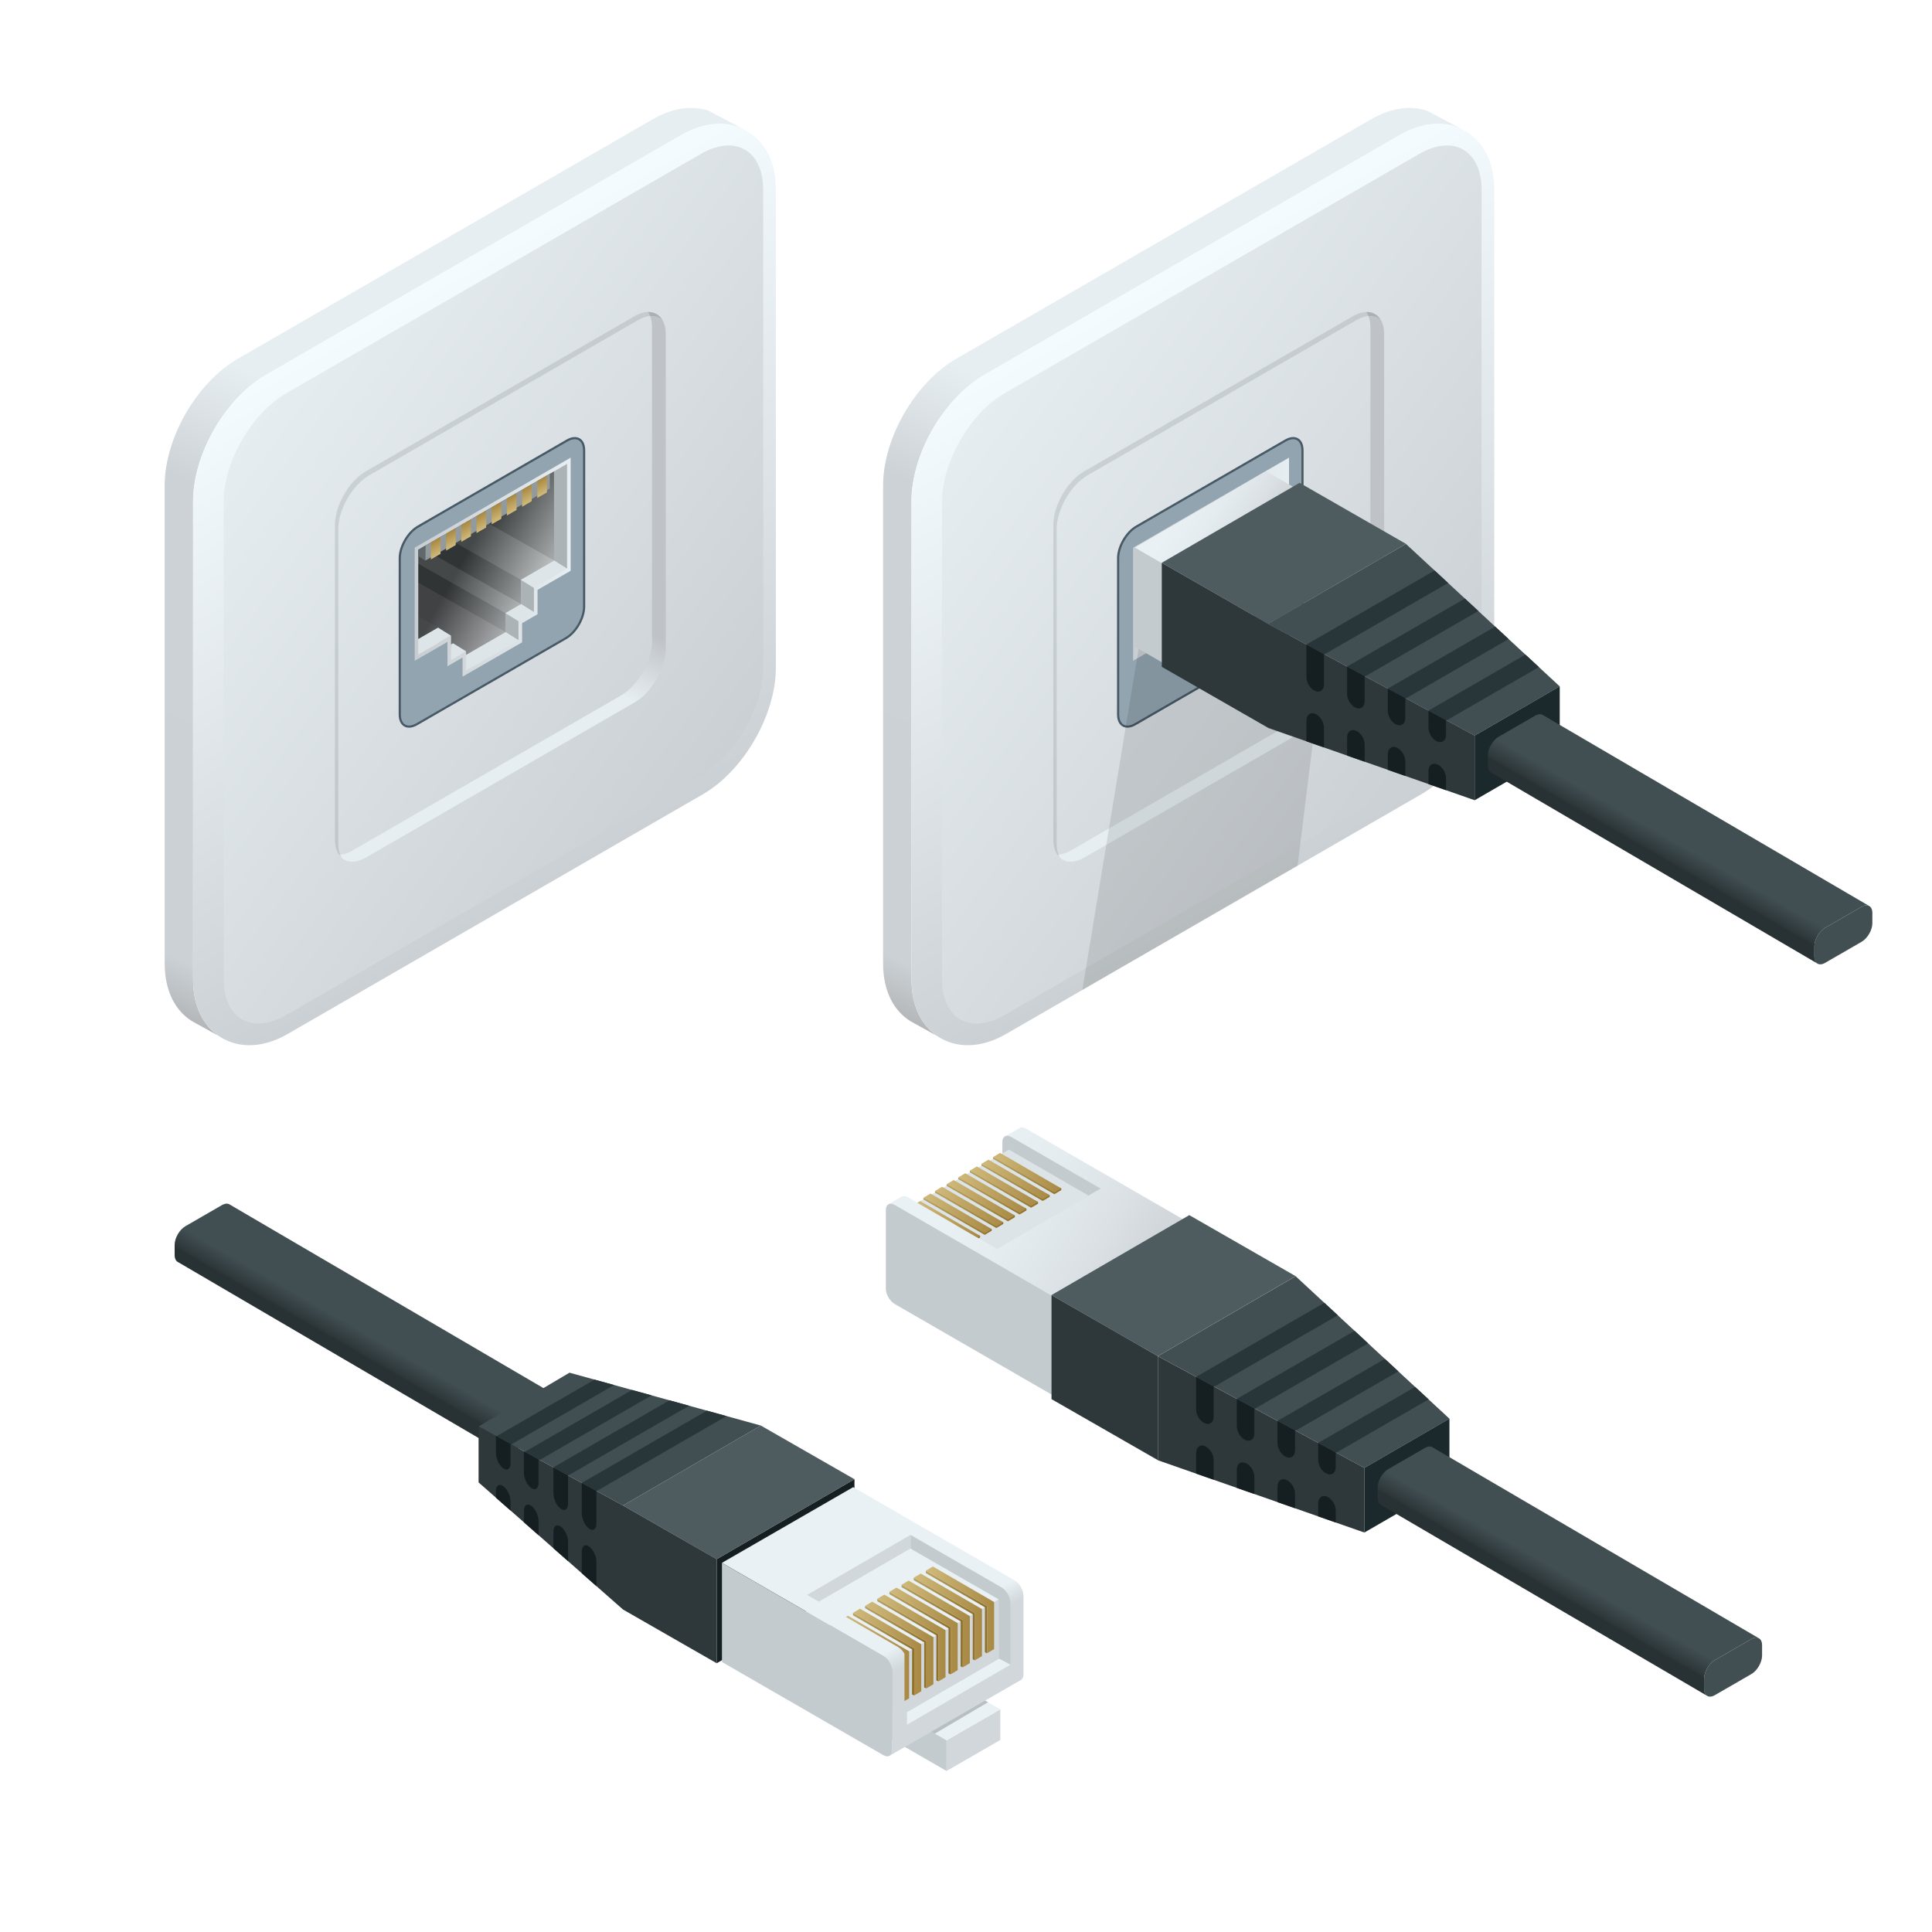<?xml version="1.0" encoding="UTF-8"?>
<svg xmlns="http://www.w3.org/2000/svg" xmlns:xlink="http://www.w3.org/1999/xlink" viewBox="0 0 800 800">
  <defs>
    <style>
      .uuid-4bc36d31-4ff6-4887-b505-60954c4f0d17 {
        fill: #7a8185;
      }

      .uuid-4bc36d31-4ff6-4887-b505-60954c4f0d17, .uuid-1eaab7c0-b6b6-4728-8ef4-69cfd0d3eeed, .uuid-208c6eb3-258e-40c0-a01b-dbdbd3309807, .uuid-390fb1fe-7f1e-441c-9203-5076ce8e79a8, .uuid-b058ca2a-e179-4285-916e-a1cb7f6407e3, .uuid-e4045943-eb5f-402f-b374-7629422783ab, .uuid-9314a006-c47c-4c16-a62b-cc1b6f44e5c1, .uuid-46a2f9d7-70db-49cd-9b92-08d1a7e849b3, .uuid-73489819-004c-4e78-ba44-47ea709f297b, .uuid-66cb50e3-1d07-4dd2-a46e-f944bac7009d, .uuid-56d5ede1-a546-4a59-a135-e5fee6a6f486, .uuid-9f06d16b-a552-43a8-a568-a33e8951c8ec, .uuid-d2b086f0-a2d1-42cc-b7c3-186da7823f59, .uuid-76dd0ae7-4bc5-40d9-bdab-79830fd3d96d, .uuid-7cc3d3a3-deb3-495f-b354-e856d0df2d9b, .uuid-77330f30-fee6-424b-a55b-40fd893759d7, .uuid-80f5e31e-83d0-48f5-ac5d-55942f399ac6, .uuid-fbeaff74-e335-4528-b6c1-650590735618, .uuid-9d3f8526-2167-4571-87c4-fee8dd32f527, .uuid-bd4b14de-fcdf-4d81-b6f7-8dbb131f7c36, .uuid-7288af26-b7af-478f-bef0-478d92b6bfa7, .uuid-25cb099b-31ec-40ac-a493-ad9e54857ce5, .uuid-85b8a7ca-1bb1-4eb2-beea-fc33f554a3b8, .uuid-7785a1e5-05d9-4647-a48c-073a863cde13, .uuid-610cf404-b27c-40a9-97b7-de9d231f4f62, .uuid-553c7ce5-0c9a-4e60-b683-aaee9a1ea616, .uuid-9d834691-a59c-4d33-8a20-9c7fbcf44563, .uuid-8ae5a017-f962-4682-8034-1c11a19434d4, .uuid-0540288f-db13-4a54-8a70-7ad0c8b49bee, .uuid-eb8ad021-f7c1-4173-9e2b-66e61f888b54, .uuid-062d3d37-0ac0-4e36-9c3b-2c90542a636f, .uuid-45de452b-f3b1-4cc9-863a-9bb32e233622, .uuid-cd4bc043-52c1-4070-8cf4-a862cd30215a, .uuid-33303d5a-763c-4e63-a967-882578bb5718, .uuid-f92d8494-a4d8-4c74-aefe-e87d8c645f50, .uuid-20a6de10-1d31-4287-9c8b-56c6cf5f0d19, .uuid-75a24ab8-77f1-4612-b6f6-3a6e05959f1c, .uuid-919ed391-fd8a-40e4-b5db-6e2ffe5a288e, .uuid-433bca7f-cdc2-4cb0-9e3d-c12a21919af8, .uuid-adf470e1-aef2-442f-85e3-90dbeae95bf7, .uuid-68b69395-842b-4413-aa99-5f28734262de, .uuid-56d3087c-a246-4bf9-a781-3a96501ed995, .uuid-4179e9c2-feb7-4905-8672-1f8e88f6361e, .uuid-e7949d92-4bc8-4c04-b753-26d563dbc409, .uuid-51d515ad-bdb3-4ff6-b9b6-b71ff051088e, .uuid-744bd2d2-b05d-4bb5-ab77-de07dc27b9ba, .uuid-65f2e209-f42a-4ac2-80e3-78b222b3c754, .uuid-1f982428-2b0a-4a96-bcad-3a499347f5a0, .uuid-6c9b0427-be19-4387-a36d-8932bbd0067d, .uuid-f978fbed-ecc4-4c92-a905-9cd98c47cbfc, .uuid-2ad915aa-7374-48ea-8ebe-ff52c5c54e0c, .uuid-86d00f49-c553-425c-be19-a5b15f9e1236, .uuid-3a968380-38ef-4f18-a514-9827e35e3e52, .uuid-020e7592-a280-4671-b0c5-d3fa4d211fb2, .uuid-0f6e21ec-18e6-4fc8-9e58-5b87e025c8a6, .uuid-2f79e5bb-e19e-406b-8443-c0266a68ec55, .uuid-b26a5bf7-3938-4a9f-b0dd-9f4d376cddad, .uuid-8b2feabd-11fc-4a36-ac97-f4758798e683, .uuid-b8da094d-6251-4949-a3a6-b3dd1af83dd2, .uuid-3e865add-5015-4fe1-afbe-01bc7b589942, .uuid-bb9a54b4-ae46-4f57-87e0-ac3a517d643e, .uuid-0d6a671c-a5f7-4bd5-80f8-4f9d78f57bc2, .uuid-757d9ae3-0906-4e19-865c-c6afb13262a2, .uuid-3fb1f620-1749-4957-a175-229cb294b76f, .uuid-2d9d9ef4-036c-4542-bd91-e4b18a90aa5b, .uuid-af332749-1de9-46ca-a696-78320f455241, .uuid-a3c6dd4f-3bbc-4f74-a638-9bfa2687c0ea, .uuid-34bd3f69-e42a-44e4-abe1-3f7d2ed74204, .uuid-c985e963-0f0b-48cc-817b-15559b8d39f9, .uuid-583d35f4-80c7-49ef-b138-2eed0a1e1ea3, .uuid-615d023f-dd88-48dd-94a3-9efa6b0eb044, .uuid-377e0a3a-ff2f-4c08-9c09-68f6b1ba75d5, .uuid-5e7094fa-c766-46ea-ad51-a9bc178a7a8c, .uuid-da15983d-38c7-4606-9a0b-e4667e159022, .uuid-2851f62b-db0f-4a6d-9def-7b3a9cc1ad6b, .uuid-2447b966-0449-4441-8273-b32a3d11821b, .uuid-86336819-43c1-4d51-8f43-172454af169f {
        stroke-width: 0px;
      }

      .uuid-1eaab7c0-b6b6-4728-8ef4-69cfd0d3eeed {
        fill: url(#uuid-4df17a4e-4355-4a35-bad8-d596cc3654cd);
      }

      .uuid-208c6eb3-258e-40c0-a01b-dbdbd3309807 {
        fill: url(#uuid-0da9f0fb-737d-4faa-88ec-3f7376492fff);
      }

      .uuid-390fb1fe-7f1e-441c-9203-5076ce8e79a8 {
        fill: url(#uuid-6d822ce7-6057-402d-ae5c-68d0112d4c7c);
      }

      .uuid-b058ca2a-e179-4285-916e-a1cb7f6407e3 {
        fill: url(#uuid-df83c955-f326-4287-86bd-16a03973cb4f);
      }

      .uuid-e4045943-eb5f-402f-b374-7629422783ab {
        fill: url(#uuid-aeb8803c-0f51-4133-abcd-6976d2432f65);
      }

      .uuid-9314a006-c47c-4c16-a62b-cc1b6f44e5c1 {
        fill: url(#uuid-7151665f-5bcb-4eee-92d5-a67c9f0b2de0);
      }

      .uuid-46a2f9d7-70db-49cd-9b92-08d1a7e849b3 {
        fill: url(#uuid-3c2eb5aa-c82a-4b38-896a-ee08b1ba274a);
      }

      .uuid-73489819-004c-4e78-ba44-47ea709f297b {
        fill: #acb3b7;
      }

      .uuid-66cb50e3-1d07-4dd2-a46e-f944bac7009d {
        fill: #b7bfc3;
      }

      .uuid-91c77f4c-1084-4504-8cd1-7f7a078df461 {
        isolation: isolate;
      }

      .uuid-56d5ede1-a546-4a59-a135-e5fee6a6f486 {
        fill: url(#uuid-0636f67f-4abf-47dd-97e4-fc930df5c9d6);
      }

      .uuid-9f06d16b-a552-43a8-a568-a33e8951c8ec {
        fill: url(#uuid-37a416f5-6fe0-4046-bba6-e591ce1c7b36);
      }

      .uuid-d2b086f0-a2d1-42cc-b7c3-186da7823f59 {
        fill: url(#uuid-bcae134e-353d-4166-9df5-e97f29f7522e);
      }

      .uuid-76dd0ae7-4bc5-40d9-bdab-79830fd3d96d {
        fill: url(#uuid-0a6c92b6-2580-49df-8064-044d3f62adae);
      }

      .uuid-7cc3d3a3-deb3-495f-b354-e856d0df2d9b {
        fill: url(#uuid-b11ac61e-d27f-4825-a7bb-813d5adc18f1);
      }

      .uuid-77330f30-fee6-424b-a55b-40fd893759d7 {
        fill: #dce4e8;
      }

      .uuid-80f5e31e-83d0-48f5-ac5d-55942f399ac6 {
        fill: url(#uuid-7df44370-0bc9-495b-8469-8f9a95bab416);
      }

      .uuid-fbeaff74-e335-4528-b6c1-650590735618 {
        fill: url(#uuid-f12e62bf-6f0d-48d2-8e32-d9e86f4b36b3);
      }

      .uuid-9d3f8526-2167-4571-87c4-fee8dd32f527 {
        fill: url(#uuid-6b6b87c0-7e1d-4c78-8349-81399e637258);
      }

      .uuid-bd4b14de-fcdf-4d81-b6f7-8dbb131f7c36 {
        fill: url(#uuid-5b1a80cd-e369-415e-8806-6462bc9ee5e2);
        opacity: .6;
      }

      .uuid-bd4b14de-fcdf-4d81-b6f7-8dbb131f7c36, .uuid-3fb1f620-1749-4957-a175-229cb294b76f {
        mix-blend-mode: multiply;
      }

      .uuid-7288af26-b7af-478f-bef0-478d92b6bfa7 {
        fill: url(#uuid-38555af6-5fee-4c5d-b31d-a0e62413fe46);
      }

      .uuid-25cb099b-31ec-40ac-a493-ad9e54857ce5 {
        fill: url(#uuid-da254c03-0c34-4b7d-98e2-20cbf1d3c985);
      }

      .uuid-85b8a7ca-1bb1-4eb2-beea-fc33f554a3b8 {
        fill: url(#uuid-8a89481a-8b99-41c8-996f-2e4a7df4c2e5);
      }

      .uuid-7785a1e5-05d9-4647-a48c-073a863cde13 {
        fill: url(#uuid-ef2fb9e2-a6a5-4010-a37d-534052b167ee);
      }

      .uuid-610cf404-b27c-40a9-97b7-de9d231f4f62 {
        fill: url(#uuid-26a3fd52-90f5-4229-8339-f53a75b6a4ab);
      }

      .uuid-553c7ce5-0c9a-4e60-b683-aaee9a1ea616 {
        fill: url(#uuid-6cc9da58-ace3-4af4-ac4c-b4e36b7406ba);
      }

      .uuid-9d834691-a59c-4d33-8a20-9c7fbcf44563 {
        fill: #151f22;
      }

      .uuid-8ae5a017-f962-4682-8034-1c11a19434d4 {
        fill: url(#uuid-4005f821-9b9d-43e1-8ed6-c3316ec755b0);
      }

      .uuid-0540288f-db13-4a54-8a70-7ad0c8b49bee {
        fill: url(#uuid-66daece3-b4e0-4e8e-a649-d59f0f56cafd);
      }

      .uuid-eb8ad021-f7c1-4173-9e2b-66e61f888b54 {
        fill: #e9f1f5;
      }

      .uuid-062d3d37-0ac0-4e36-9c3b-2c90542a636f {
        fill: #fff;
      }

      .uuid-45de452b-f3b1-4cc9-863a-9bb32e233622 {
        fill: url(#uuid-95fe9dd0-803b-4e29-b773-b053c5fe3ee7);
      }

      .uuid-cd4bc043-52c1-4070-8cf4-a862cd30215a {
        fill: url(#uuid-b9783ff6-cc42-4aaf-9607-409823a27010);
      }

      .uuid-33303d5a-763c-4e63-a967-882578bb5718 {
        fill: url(#uuid-73997ec8-fd7d-4b73-8d5b-44b4098cc0eb);
      }

      .uuid-f92d8494-a4d8-4c74-aefe-e87d8c645f50 {
        fill: url(#uuid-11701e3a-e3c6-465d-a9f4-8a7771872c32);
      }

      .uuid-20a6de10-1d31-4287-9c8b-56c6cf5f0d19 {
        fill: #939a9e;
      }

      .uuid-75a24ab8-77f1-4612-b6f6-3a6e05959f1c {
        fill: url(#uuid-7664daaf-047f-4480-9288-fab9cfc0f090);
      }

      .uuid-919ed391-fd8a-40e4-b5db-6e2ffe5a288e {
        fill: url(#uuid-0fcedb3b-9f27-450e-8d8e-e4fdfc051896);
      }

      .uuid-433bca7f-cdc2-4cb0-9e3d-c12a21919af8 {
        fill: #92a4af;
      }

      .uuid-adf470e1-aef2-442f-85e3-90dbeae95bf7 {
        fill: url(#uuid-a5d0cb35-20fe-4214-9929-0ff2a5e91c6a);
      }

      .uuid-68b69395-842b-4413-aa99-5f28734262de {
        fill: url(#uuid-d889d116-3a7d-4812-bedc-5744837b5d08);
      }

      .uuid-56d3087c-a246-4bf9-a781-3a96501ed995 {
        fill: url(#uuid-f72e3da2-180f-47fd-b690-967ac0746e02);
      }

      .uuid-4179e9c2-feb7-4905-8672-1f8e88f6361e {
        fill: url(#uuid-4abbd25d-5352-4ff7-9f2c-e9dd57dc0745);
      }

      .uuid-e7949d92-4bc8-4c04-b753-26d563dbc409 {
        fill: url(#uuid-dc074789-dc3c-4afc-a444-4e87be8d4ad8);
      }

      .uuid-51d515ad-bdb3-4ff6-b9b6-b71ff051088e {
        fill: #9fa6aa;
      }

      .uuid-744bd2d2-b05d-4bb5-ab77-de07dc27b9ba {
        fill: url(#uuid-df179a79-ead5-4b47-b60a-4f37faff7c7e);
      }

      .uuid-65f2e209-f42a-4ac2-80e3-78b222b3c754 {
        fill: url(#uuid-cecab28b-6b48-4a49-9ca4-9eac5fa50208);
      }

      .uuid-1f982428-2b0a-4a96-bcad-3a499347f5a0 {
        fill: url(#uuid-c3ac9e11-7aa0-46a6-abe8-4a3e5de9961e);
      }

      .uuid-6c9b0427-be19-4387-a36d-8932bbd0067d {
        fill: #61686c;
      }

      .uuid-f978fbed-ecc4-4c92-a905-9cd98c47cbfc {
        fill: url(#uuid-8ed0125f-5268-4e93-b662-f16a90c767e7);
      }

      .uuid-2ad915aa-7374-48ea-8ebe-ff52c5c54e0c {
        fill: #4e5b5f;
      }

      .uuid-86d00f49-c553-425c-be19-a5b15f9e1236 {
        fill: #475964;
      }

      .uuid-3a968380-38ef-4f18-a514-9827e35e3e52 {
        fill: #414e52;
      }

      .uuid-020e7592-a280-4671-b0c5-d3fa4d211fb2 {
        fill: url(#uuid-c47a5a0d-628f-4b18-a1e5-6122bebef23a);
      }

      .uuid-0f6e21ec-18e6-4fc8-9e58-5b87e025c8a6 {
        fill: url(#uuid-bd8bf384-9188-472d-9aa9-6bc7a8ed62cd);
      }

      .uuid-2f79e5bb-e19e-406b-8443-c0266a68ec55 {
        fill: url(#uuid-ccd537ed-b9d5-4ec5-be0d-b8e0a2c36262);
      }

      .uuid-b26a5bf7-3938-4a9f-b0dd-9f4d376cddad {
        fill: url(#uuid-f7951a47-5a4f-4ae1-9558-558fdd5433da);
      }

      .uuid-8b2feabd-11fc-4a36-ac97-f4758798e683 {
        fill: #dee5e9;
      }

      .uuid-b8da094d-6251-4949-a3a6-b3dd1af83dd2 {
        fill: url(#uuid-322e9d29-3d83-4fbb-ae84-fee1c8bd27d9);
      }

      .uuid-3e865add-5015-4fe1-afbe-01bc7b589942 {
        fill: url(#uuid-66472fdf-af80-4944-9bcb-68d9f23ad9fd);
      }

      .uuid-bb9a54b4-ae46-4f57-87e0-ac3a517d643e {
        fill: url(#uuid-647c0856-7c5a-4355-bb6e-938e3a35200d);
      }

      .uuid-0d6a671c-a5f7-4bd5-80f8-4f9d78f57bc2 {
        fill: #283539;
      }

      .uuid-757d9ae3-0906-4e19-865c-c6afb13262a2 {
        fill: #1b282c;
      }

      .uuid-3fb1f620-1749-4957-a175-229cb294b76f {
        opacity: .1;
      }

      .uuid-2d9d9ef4-036c-4542-bd91-e4b18a90aa5b {
        fill: url(#uuid-27b7c676-9d4a-4aa3-9214-eb15bf02006d);
      }

      .uuid-af332749-1de9-46ca-a696-78320f455241 {
        fill: url(#uuid-3c714e9e-c4b6-4c18-bb17-c11d382e1bbd);
      }

      .uuid-a3c6dd4f-3bbc-4f74-a638-9bfa2687c0ea {
        fill: #d1d7db;
      }

      .uuid-34bd3f69-e42a-44e4-abe1-3f7d2ed74204 {
        fill: url(#uuid-f63101e2-a873-4b05-b85b-9468eafa1c21);
      }

      .uuid-c985e963-0f0b-48cc-817b-15559b8d39f9 {
        fill: url(#uuid-b3aa1254-684f-4fa7-9d17-1df79f08b7af);
      }

      .uuid-583d35f4-80c7-49ef-b138-2eed0a1e1ea3 {
        fill: url(#uuid-77401a68-cd11-490b-9f93-7d3c382eb67c);
      }

      .uuid-615d023f-dd88-48dd-94a3-9efa6b0eb044 {
        fill: url(#uuid-444c4cb4-18cd-4479-8ee7-0be915ce0adc);
      }

      .uuid-377e0a3a-ff2f-4c08-9c09-68f6b1ba75d5 {
        fill: #c4cbcf;
      }

      .uuid-5e7094fa-c766-46ea-ad51-a9bc178a7a8c {
        fill: url(#uuid-e0225b1d-ddca-45af-9a79-b07134a22a54);
      }

      .uuid-da15983d-38c7-4606-9a0b-e4667e159022 {
        fill: url(#uuid-3e13df1f-2378-40bb-9128-e83523d0c2eb);
      }

      .uuid-2851f62b-db0f-4a6d-9def-7b3a9cc1ad6b {
        fill: url(#uuid-79a02d92-f273-46c5-8f7b-bfdc6975af4b);
      }

      .uuid-2447b966-0449-4441-8273-b32a3d11821b {
        fill: url(#uuid-7d306574-10c5-4bc4-a725-3f299221710c);
      }

      .uuid-86336819-43c1-4d51-8f43-172454af169f {
        fill: #2e383b;
      }
    </style>
    <linearGradient id="uuid-27b7c676-9d4a-4aa3-9214-eb15bf02006d" x1="-1719.74" y1="19.87" x2="-1538.72" y2="411.63" gradientTransform="translate(-1484.54) rotate(-180) scale(1 -1)" gradientUnits="userSpaceOnUse">
      <stop offset=".41" stop-color="#e7eef2"/>
      <stop offset=".53" stop-color="#cdd2d6"/>
      <stop offset=".95" stop-color="#ccd1d5"/>
      <stop offset="1" stop-color="#b3b7ba"/>
    </linearGradient>
    <linearGradient id="uuid-37a416f5-6fe0-4046-bba6-e591ce1c7b36" x1="-1627.43" y1="138.72" x2="-1744.35" y2="348.01" gradientTransform="translate(-1484.54) rotate(-180) scale(1 -1)" gradientUnits="userSpaceOnUse">
      <stop offset="0" stop-color="#f4fbff"/>
      <stop offset="1" stop-color="#cbd0d4"/>
    </linearGradient>
    <linearGradient id="uuid-11701e3a-e3c6-465d-a9f4-8a7771872c32" x1="-1584.64" y1="164.98" x2="-1803.8" y2="327.05" gradientTransform="translate(-1484.54) rotate(-180) scale(1 -1)" gradientUnits="userSpaceOnUse">
      <stop offset="0" stop-color="#e7eef2"/>
      <stop offset="1" stop-color="#c8cdd1"/>
    </linearGradient>
    <linearGradient id="uuid-df179a79-ead5-4b47-b60a-4f37faff7c7e" x1="-1710.78" y1="273.98" x2="-1722.74" y2="247.98" gradientTransform="translate(-1484.54) rotate(-180) scale(1 -1)" gradientUnits="userSpaceOnUse">
      <stop offset="0" stop-color="#e7eef2"/>
      <stop offset="1" stop-color="#bfc3c7"/>
    </linearGradient>
    <linearGradient id="uuid-95fe9dd0-803b-4e29-b773-b053c5fe3ee7" x1="-1720.84" y1="234.85" x2="-1656.26" y2="234.85" xlink:href="#uuid-11701e3a-e3c6-465d-a9f4-8a7771872c32"/>
    <linearGradient id="uuid-5b1a80cd-e369-415e-8806-6462bc9ee5e2" data-name="Íîâûé îáðàçåö ãðàäèåíòà 2" x1="-1716.86" y1="246.78" x2="-1679.22" y2="226.27" gradientTransform="translate(-1484.54) rotate(-180) scale(1 -1)" gradientUnits="userSpaceOnUse">
      <stop offset="0" stop-color="#fff"/>
      <stop offset="1" stop-color="#000"/>
    </linearGradient>
    <linearGradient id="uuid-8ed0125f-5268-4e93-b662-f16a90c767e7" x1="-1710.55" y1="204.18" x2="-1707.58" y2="199" gradientTransform="translate(-1484.54) rotate(-180) scale(1 -1)" gradientUnits="userSpaceOnUse">
      <stop offset="0" stop-color="#d0ba7b"/>
      <stop offset="1" stop-color="#a88944"/>
    </linearGradient>
    <linearGradient id="uuid-0a6c92b6-2580-49df-8064-044d3f62adae" x1="-1704.25" y1="207.81" x2="-1701.28" y2="202.64" xlink:href="#uuid-8ed0125f-5268-4e93-b662-f16a90c767e7"/>
    <linearGradient id="uuid-b9783ff6-cc42-4aaf-9607-409823a27010" x1="-1697.96" y1="211.45" x2="-1694.98" y2="206.27" xlink:href="#uuid-8ed0125f-5268-4e93-b662-f16a90c767e7"/>
    <linearGradient id="uuid-7d306574-10c5-4bc4-a725-3f299221710c" x1="-1691.66" y1="215.08" x2="-1688.69" y2="209.91" xlink:href="#uuid-8ed0125f-5268-4e93-b662-f16a90c767e7"/>
    <linearGradient id="uuid-26a3fd52-90f5-4229-8339-f53a75b6a4ab" x1="-1685.36" y1="218.72" x2="-1682.39" y2="213.54" xlink:href="#uuid-8ed0125f-5268-4e93-b662-f16a90c767e7"/>
    <linearGradient id="uuid-f72e3da2-180f-47fd-b690-967ac0746e02" x1="-1679.07" y1="222.35" x2="-1676.1" y2="217.18" xlink:href="#uuid-8ed0125f-5268-4e93-b662-f16a90c767e7"/>
    <linearGradient id="uuid-e0225b1d-ddca-45af-9a79-b07134a22a54" x1="-1672.77" y1="225.99" x2="-1669.8" y2="220.81" xlink:href="#uuid-8ed0125f-5268-4e93-b662-f16a90c767e7"/>
    <linearGradient id="uuid-38555af6-5fee-4c5d-b31d-a0e62413fe46" x1="-1666.48" y1="229.62" x2="-1663.51" y2="224.45" xlink:href="#uuid-8ed0125f-5268-4e93-b662-f16a90c767e7"/>
    <linearGradient id="uuid-d889d116-3a7d-4812-bedc-5744837b5d08" x1="-2017.21" y1="19.87" x2="-1836.19" y2="411.63" xlink:href="#uuid-27b7c676-9d4a-4aa3-9214-eb15bf02006d"/>
    <linearGradient id="uuid-66472fdf-af80-4944-9bcb-68d9f23ad9fd" x1="-1924.89" y1="138.72" x2="-2041.82" y2="348.01" xlink:href="#uuid-37a416f5-6fe0-4046-bba6-e591ce1c7b36"/>
    <linearGradient id="uuid-cecab28b-6b48-4a49-9ca4-9eac5fa50208" x1="-1882.1" y1="164.98" x2="-2101.27" y2="327.05" xlink:href="#uuid-11701e3a-e3c6-465d-a9f4-8a7771872c32"/>
    <linearGradient id="uuid-3c714e9e-c4b6-4c18-bb17-c11d382e1bbd" x1="-2008.24" y1="273.98" x2="-2020.2" y2="247.98" xlink:href="#uuid-df179a79-ead5-4b47-b60a-4f37faff7c7e"/>
    <linearGradient id="uuid-4abbd25d-5352-4ff7-9f2c-e9dd57dc0745" x1="-2018.3" y1="234.85" x2="-1953.72" y2="234.85" xlink:href="#uuid-11701e3a-e3c6-465d-a9f4-8a7771872c32"/>
    <linearGradient id="uuid-c47a5a0d-628f-4b18-a1e5-6122bebef23a" x1="491.44" y1="206.92" x2="519.19" y2="224.66" gradientUnits="userSpaceOnUse">
      <stop offset="0" stop-color="#e9f1f5"/>
      <stop offset=".39" stop-color="#e5ecf0"/>
      <stop offset=".79" stop-color="#dae0e4"/>
      <stop offset="1" stop-color="#d1d7db"/>
    </linearGradient>
    <linearGradient id="uuid-b3aa1254-684f-4fa7-9d17-1df79f08b7af" x1="692.23" y1="347.75" x2="687.91" y2="355.23" gradientUnits="userSpaceOnUse">
      <stop offset="0" stop-color="#414e52"/>
      <stop offset=".88" stop-color="#2e383b"/>
      <stop offset="1" stop-color="#283133"/>
    </linearGradient>
    <linearGradient id="uuid-ccd537ed-b9d5-4ec5-be0d-b8e0a2c36262" x1="148.45" y1="550.41" x2="144.13" y2="557.9" xlink:href="#uuid-b3aa1254-684f-4fa7-9d17-1df79f08b7af"/>
    <linearGradient id="uuid-6d822ce7-6057-402d-ae5c-68d0112d4c7c" x1="375.9" y1="678.95" x2="380.1" y2="686.4" gradientUnits="userSpaceOnUse">
      <stop offset="0" stop-color="#e9f1f5"/>
      <stop offset="1" stop-color="#d1d7db"/>
    </linearGradient>
    <linearGradient id="uuid-66daece3-b4e0-4e8e-a649-d59f0f56cafd" x1="383.37" y1="667.49" x2="408.75" y2="667.49" gradientUnits="userSpaceOnUse">
      <stop offset="0" stop-color="#b7a162"/>
      <stop offset="1" stop-color="#8f702b"/>
    </linearGradient>
    <linearGradient id="uuid-444c4cb4-18cd-4479-8ee7-0be915ce0adc" x1="383.37" y1="666.62" x2="411.64" y2="666.62" gradientTransform="matrix(1,0,0,1,0,0)" xlink:href="#uuid-8ed0125f-5268-4e93-b662-f16a90c767e7"/>
    <linearGradient id="uuid-73997ec8-fd7d-4b73-8d5b-44b4098cc0eb" x1="378.34" y1="670.4" x2="403.73" y2="670.4" xlink:href="#uuid-66daece3-b4e0-4e8e-a649-d59f0f56cafd"/>
    <linearGradient id="uuid-7df44370-0bc9-495b-8469-8f9a95bab416" x1="378.34" y1="669.53" x2="406.61" y2="669.53" gradientTransform="matrix(1,0,0,1,0,0)" xlink:href="#uuid-8ed0125f-5268-4e93-b662-f16a90c767e7"/>
    <linearGradient id="uuid-0fcedb3b-9f27-450e-8d8e-e4fdfc051896" x1="373.32" y1="673.31" x2="398.7" y2="673.31" xlink:href="#uuid-66daece3-b4e0-4e8e-a649-d59f0f56cafd"/>
    <linearGradient id="uuid-7151665f-5bcb-4eee-92d5-a67c9f0b2de0" x1="373.32" y1="672.44" x2="401.58" y2="672.44" gradientTransform="matrix(1,0,0,1,0,0)" xlink:href="#uuid-8ed0125f-5268-4e93-b662-f16a90c767e7"/>
    <linearGradient id="uuid-ef2fb9e2-a6a5-4010-a37d-534052b167ee" x1="368.29" y1="676.22" x2="393.67" y2="676.22" xlink:href="#uuid-66daece3-b4e0-4e8e-a649-d59f0f56cafd"/>
    <linearGradient id="uuid-0636f67f-4abf-47dd-97e4-fc930df5c9d6" x1="368.29" y1="675.35" x2="396.55" y2="675.35" gradientTransform="matrix(1,0,0,1,0,0)" xlink:href="#uuid-8ed0125f-5268-4e93-b662-f16a90c767e7"/>
    <linearGradient id="uuid-f63101e2-a873-4b05-b85b-9468eafa1c21" x1="363.26" y1="679.13" x2="388.64" y2="679.13" xlink:href="#uuid-66daece3-b4e0-4e8e-a649-d59f0f56cafd"/>
    <linearGradient id="uuid-dc074789-dc3c-4afc-a444-4e87be8d4ad8" x1="363.26" y1="678.26" x2="391.52" y2="678.26" gradientTransform="matrix(1,0,0,1,0,0)" xlink:href="#uuid-8ed0125f-5268-4e93-b662-f16a90c767e7"/>
    <linearGradient id="uuid-c3ac9e11-7aa0-46a6-abe8-4a3e5de9961e" x1="358.23" y1="682.04" x2="383.61" y2="682.04" xlink:href="#uuid-66daece3-b4e0-4e8e-a649-d59f0f56cafd"/>
    <linearGradient id="uuid-8a89481a-8b99-41c8-996f-2e4a7df4c2e5" x1="358.23" y1="681.18" x2="386.5" y2="681.18" gradientTransform="matrix(1,0,0,1,0,0)" xlink:href="#uuid-8ed0125f-5268-4e93-b662-f16a90c767e7"/>
    <linearGradient id="uuid-7664daaf-047f-4480-9288-fab9cfc0f090" x1="353.2" y1="684.95" x2="378.58" y2="684.95" xlink:href="#uuid-66daece3-b4e0-4e8e-a649-d59f0f56cafd"/>
    <linearGradient id="uuid-79a02d92-f273-46c5-8f7b-bfdc6975af4b" x1="353.2" y1="684.08" x2="381.47" y2="684.08" gradientTransform="matrix(1,0,0,1,0,0)" xlink:href="#uuid-8ed0125f-5268-4e93-b662-f16a90c767e7"/>
    <linearGradient id="uuid-bd8bf384-9188-472d-9aa9-6bc7a8ed62cd" x1="350.26" y1="686.7" x2="376.44" y2="686.7" gradientTransform="matrix(1,0,0,1,0,0)" xlink:href="#uuid-8ed0125f-5268-4e93-b662-f16a90c767e7"/>
    <linearGradient id="uuid-3e13df1f-2378-40bb-9128-e83523d0c2eb" x1="399.93" y1="483.09" x2="468.29" y2="526.8" xlink:href="#uuid-c47a5a0d-628f-4b18-a1e5-6122bebef23a"/>
    <linearGradient id="uuid-b11ac61e-d27f-4825-a7bb-813d5adc18f1" x1="411.18" y1="486.81" x2="439.45" y2="486.81" xlink:href="#uuid-66daece3-b4e0-4e8e-a649-d59f0f56cafd"/>
    <linearGradient id="uuid-aeb8803c-0f51-4133-abcd-6976d2432f65" x1="411.18" y1="485.6" x2="439.45" y2="485.6" gradientTransform="matrix(1,0,0,1,0,0)" xlink:href="#uuid-8ed0125f-5268-4e93-b662-f16a90c767e7"/>
    <linearGradient id="uuid-3c2eb5aa-c82a-4b38-896a-ee08b1ba274a" x1="406.38" y1="489.61" x2="434.65" y2="489.61" xlink:href="#uuid-66daece3-b4e0-4e8e-a649-d59f0f56cafd"/>
    <linearGradient id="uuid-a5d0cb35-20fe-4214-9929-0ff2a5e91c6a" x1="406.38" y1="488.4" x2="434.65" y2="488.4" gradientTransform="matrix(1,0,0,1,0,0)" xlink:href="#uuid-8ed0125f-5268-4e93-b662-f16a90c767e7"/>
    <linearGradient id="uuid-df83c955-f326-4287-86bd-16a03973cb4f" x1="401.58" y1="492.42" x2="429.84" y2="492.42" xlink:href="#uuid-66daece3-b4e0-4e8e-a649-d59f0f56cafd"/>
    <linearGradient id="uuid-f12e62bf-6f0d-48d2-8e32-d9e86f4b36b3" x1="401.58" y1="491.21" x2="429.84" y2="491.21" gradientTransform="matrix(1,0,0,1,0,0)" xlink:href="#uuid-8ed0125f-5268-4e93-b662-f16a90c767e7"/>
    <linearGradient id="uuid-4df17a4e-4355-4a35-bad8-d596cc3654cd" x1="396.78" y1="495.22" x2="425.04" y2="495.22" xlink:href="#uuid-66daece3-b4e0-4e8e-a649-d59f0f56cafd"/>
    <linearGradient id="uuid-0da9f0fb-737d-4faa-88ec-3f7376492fff" x1="396.78" y1="494.01" x2="425.04" y2="494.01" gradientTransform="matrix(1,0,0,1,0,0)" xlink:href="#uuid-8ed0125f-5268-4e93-b662-f16a90c767e7"/>
    <linearGradient id="uuid-da254c03-0c34-4b7d-98e2-20cbf1d3c985" x1="391.98" y1="498.03" x2="420.24" y2="498.03" xlink:href="#uuid-66daece3-b4e0-4e8e-a649-d59f0f56cafd"/>
    <linearGradient id="uuid-f7951a47-5a4f-4ae1-9558-558fdd5433da" x1="391.98" y1="496.82" x2="420.24" y2="496.82" gradientTransform="matrix(1,0,0,1,0,0)" xlink:href="#uuid-8ed0125f-5268-4e93-b662-f16a90c767e7"/>
    <linearGradient id="uuid-6b6b87c0-7e1d-4c78-8349-81399e637258" x1="387.17" y1="500.83" x2="415.44" y2="500.83" xlink:href="#uuid-66daece3-b4e0-4e8e-a649-d59f0f56cafd"/>
    <linearGradient id="uuid-bcae134e-353d-4166-9df5-e97f29f7522e" x1="387.17" y1="499.63" x2="415.44" y2="499.63" gradientTransform="matrix(1,0,0,1,0,0)" xlink:href="#uuid-8ed0125f-5268-4e93-b662-f16a90c767e7"/>
    <linearGradient id="uuid-77401a68-cd11-490b-9f93-7d3c382eb67c" x1="382.37" y1="503.64" x2="410.64" y2="503.64" xlink:href="#uuid-66daece3-b4e0-4e8e-a649-d59f0f56cafd"/>
    <linearGradient id="uuid-322e9d29-3d83-4fbb-ae84-fee1c8bd27d9" x1="382.37" y1="502.43" x2="410.64" y2="502.43" gradientTransform="matrix(1,0,0,1,0,0)" xlink:href="#uuid-8ed0125f-5268-4e93-b662-f16a90c767e7"/>
    <linearGradient id="uuid-6cc9da58-ace3-4af4-ac4c-b4e36b7406ba" x1="394.69" y1="509.68" x2="405.83" y2="509.68" xlink:href="#uuid-66daece3-b4e0-4e8e-a649-d59f0f56cafd"/>
    <linearGradient id="uuid-647c0856-7c5a-4355-bb6e-938e3a35200d" x1="379.85" y1="504.88" x2="405.83" y2="504.88" gradientTransform="matrix(1,0,0,1,0,0)" xlink:href="#uuid-8ed0125f-5268-4e93-b662-f16a90c767e7"/>
    <linearGradient id="uuid-4005f821-9b9d-43e1-8ed6-c3316ec755b0" x1="646.56" y1="650.98" x2="642.24" y2="658.47" xlink:href="#uuid-b3aa1254-684f-4fa7-9d17-1df79f08b7af"/>
  </defs>
  <g class="uuid-91c77f4c-1084-4504-8cd1-7f7a078df461">
    <g id="uuid-14fbc6c5-f95a-45bd-87f9-072afdb1f0cf" data-name="Layer 1">
      <rect class="uuid-062d3d37-0ac0-4e36-9c3b-2c90542a636f" width="800" height="800"/>
      <g>
        <path class="uuid-2d9d9ef4-036c-4542-bd91-e4b18a90aa5b" d="m98.5,148.55l171.75-99.16c5.4-3.12,10.77-4.7,15.95-4.7,2.39,0,4.8.36,7.1,1.1l14.94,7.9c-3.22-1.62-6.75-2.41-10.28-2.41-5.18,0-10.55,1.58-15.95,4.7l-171.75,99.16c-17,9.81-30.31,32.87-30.31,52.49v197.8c0,11.62,4.43,19.29,10.53,23.48l-10.84-5.99c-6.58-4.03-11.45-11.88-11.45-24.09v-197.8c0-19.62,13.31-42.68,30.3-52.49Z"/>
        <path class="uuid-9f06d16b-a552-43a8-a568-a33e8951c8ec" d="m103.26,432.8c5.18,0,10.55-1.58,15.95-4.7l171.75-99.16c16.99-9.81,30.31-32.87,30.31-52.49V78.65c0-18.9-11.71-27.36-23.3-27.36-5.18,0-10.55,1.58-15.95,4.7l-171.75,99.16c-17,9.81-30.31,32.87-30.31,52.49v197.8c0,18.9,11.71,27.36,23.31,27.36Z"/>
        <path class="uuid-f92d8494-a4d8-4c74-aefe-e87d8c645f50" d="m92.61,405.44c0,16.4,11.62,23.12,25.83,14.91l171.75-99.16c14.21-8.2,25.83-28.34,25.83-44.74V78.65c0-16.41-11.63-23.12-25.83-14.91l-171.75,99.16c-14.21,8.2-25.83,28.34-25.83,44.74v197.8Z"/>
        <g>
          <path class="uuid-86d00f49-c553-425c-be19-a5b15f9e1236" d="m165.08,295.8c0,4.92,3.49,6.94,7.75,4.47l61.74-35.64c4.26-2.46,7.75-8.5,7.75-13.42v-64.71c0-4.92-3.49-6.94-7.75-4.47l-61.74,35.65c-4.26,2.46-7.75,8.5-7.75,13.42v64.71Z"/>
          <path class="uuid-433bca7f-cdc2-4cb0-9e3d-c12a21919af8" d="m169.39,300.43c.9,0,1.94-.32,3-.93l61.74-35.64c3.96-2.29,7.3-8.08,7.3-12.65v-64.71c0-1.48-.35-2.7-1-3.51-.6-.74-1.41-1.12-2.41-1.12-.91,0-1.94.32-3,.93l-61.74,35.65c-3.96,2.28-7.3,8.08-7.3,12.65v64.71c0,2.9,1.28,4.63,3.41,4.63Z"/>
        </g>
        <path class="uuid-744bd2d2-b05d-4bb5-ab77-de07dc27b9ba" d="m145.9,352.2l111.17-64.18c7.1-4.1,12.92-14.17,12.92-22.37v-130.12c0-2.65-.62-4.79-1.68-6.34,4.35-.1,7.37,3.27,7.37,9.19v130.12c0,8.2-5.81,18.27-12.91,22.37l-111.17,64.18c-4.81,2.77-9.01,2.13-11.24-1.12,1.68-.04,3.56-.58,5.54-1.73Z"/>
        <path class="uuid-3fb1f620-1749-4957-a175-229cb294b76f" d="m151.6,195.1l111.17-64.18c4.96-2.86,9.28-2.08,11.45,1.44-2.37-2.03-6-2.13-10.06.21l-111.17,64.18c-7.1,4.1-12.92,14.17-12.92,22.37v130.12c0,2.47.54,4.5,1.47,6.02-1.78-1.53-2.86-4.15-2.86-7.67v-130.12c0-8.2,5.81-18.27,12.91-22.37Z"/>
        <polygon class="uuid-45de452b-f3b1-4cc9-863a-9bb32e233622" points="216.19 265.96 216.19 258.04 222.58 254.34 222.58 244.26 236.3 236.34 236.3 189.5 171.72 226.78 171.72 273.62 185.29 265.79 185.29 275.87 191.53 272.27 191.53 280.19 216.19 265.96"/>
        <polygon class="uuid-73489819-004c-4e78-ba44-47ea709f297b" points="229.41 232.12 234.81 235.48 234.81 192.08 229.41 195.2 229.41 232.12"/>
        <polygon class="uuid-73489819-004c-4e78-ba44-47ea709f297b" points="215.69 250.13 221.09 253.48 221.09 243.4 215.69 240.04 215.69 250.13"/>
        <polygon class="uuid-8b2feabd-11fc-4a36-ac97-f4758798e683" points="229.41 232.12 234.81 235.48 221.09 243.4 215.69 240.04 229.41 232.12"/>
        <polygon class="uuid-73489819-004c-4e78-ba44-47ea709f297b" points="197.1 213.85 229.41 232.12 215.69 240.04 183.38 221.77 197.1 213.85"/>
        <polygon class="uuid-4bc36d31-4ff6-4887-b505-60954c4f0d17" points="229.41 195.2 229.41 232.12 197.1 213.85 229.41 195.2"/>
        <polygon class="uuid-73489819-004c-4e78-ba44-47ea709f297b" points="209.29 261.74 214.69 265.1 214.69 257.18 209.29 253.82 209.29 261.74"/>
        <polygon class="uuid-8b2feabd-11fc-4a36-ac97-f4758798e683" points="209.29 261.74 214.69 265.1 193.02 277.61 193.02 271.14 209.29 261.74"/>
        <polygon class="uuid-51d515ad-bdb3-4ff6-b9b6-b71ff051088e" points="191.61 270.5 186.78 268.31 186.78 263.21 181.83 266.07 173.21 262.16 173.21 241.34 209.29 261.74 193.02 271.14 193.02 269.69 191.61 270.5"/>
        <polygon class="uuid-8b2feabd-11fc-4a36-ac97-f4758798e683" points="215.69 250.13 221.09 253.48 214.69 257.18 209.29 253.82 215.69 250.13"/>
        <polygon class="uuid-73489819-004c-4e78-ba44-47ea709f297b" points="173.21 227.64 174.56 226.87 215.69 250.13 209.29 253.82 173.21 233.42 173.21 227.64"/>
        <polygon class="uuid-4bc36d31-4ff6-4887-b505-60954c4f0d17" points="209.29 253.82 209.29 261.74 173.21 241.34 173.21 233.42 209.29 253.82"/>
        <polygon class="uuid-4bc36d31-4ff6-4887-b505-60954c4f0d17" points="173.21 227.64 174.56 226.87 215.69 250.13 215.69 240.04 183.38 221.77 173.21 227.64"/>
        <polygon class="uuid-8b2feabd-11fc-4a36-ac97-f4758798e683" points="187.62 266.34 193.02 269.69 186.78 273.29 186.78 266.82 187.62 266.34"/>
        <polygon class="uuid-8b2feabd-11fc-4a36-ac97-f4758798e683" points="181.38 259.85 186.78 263.21 173.21 271.04 173.21 264.57 181.38 259.85"/>
        <polygon class="uuid-73489819-004c-4e78-ba44-47ea709f297b" points="181.38 259.85 173.21 264.57 173.21 255.23 181.38 259.85"/>
        <polygon class="uuid-bd4b14de-fcdf-4d81-b6f7-8dbb131f7c36" points="173.21 227.64 229.41 195.2 229.41 232.12 215.69 240.04 215.69 250.13 209.29 253.82 209.29 261.74 193.02 271.14 193.02 269.69 187.62 266.34 186.78 266.82 186.78 263.21 181.38 259.85 173.21 264.57 173.21 227.64"/>
        <polygon class="uuid-20a6de10-1d31-4287-9c8b-56c6cf5f0d19" points="176.1 232.12 227.66 202.29 227.66 196.2 176.1 225.97 176.1 232.12"/>
        <g>
          <polygon class="uuid-f978fbed-ecc4-4c92-a905-9cd98c47cbfc" points="222.48 206.2 226.49 203.89 226.49 196.85 222.48 199.16 222.48 206.2"/>
          <polygon class="uuid-76dd0ae7-4bc5-40d9-bdab-79830fd3d96d" points="216.19 209.84 220.19 207.52 220.2 200.48 216.19 202.8 216.19 209.84"/>
          <polygon class="uuid-cd4bc043-52c1-4070-8cf4-a862cd30215a" points="209.89 213.47 213.9 211.16 213.9 204.12 209.89 206.43 209.89 213.47"/>
          <polygon class="uuid-2447b966-0449-4441-8273-b32a3d11821b" points="203.6 217.11 207.6 214.79 207.6 207.75 203.6 210.07 203.6 217.11"/>
          <polygon class="uuid-610cf404-b27c-40a9-97b7-de9d231f4f62" points="197.3 220.74 201.31 218.43 201.31 211.39 197.3 213.7 197.3 220.74"/>
          <polygon class="uuid-56d3087c-a246-4bf9-a781-3a96501ed995" points="191.01 224.38 195.01 222.06 195.01 215.02 191 217.34 191.01 224.38"/>
          <polygon class="uuid-5e7094fa-c766-46ea-ad51-a9bc178a7a8c" points="184.71 228.01 188.71 225.7 188.72 218.66 184.71 220.97 184.71 228.01"/>
          <polygon class="uuid-7288af26-b7af-478f-bef0-478d92b6bfa7" points="178.41 231.65 182.42 229.33 182.42 222.29 178.41 224.6 178.41 231.65"/>
        </g>
        <polygon class="uuid-6c9b0427-be19-4387-a36d-8932bbd0067d" points="173.21 227.64 176.1 225.97 176.1 232.12 173.21 230.25 173.21 227.64"/>
      </g>
      <g>
        <path class="uuid-68b69395-842b-4413-aa99-5f28734262de" d="m395.97,148.55l171.75-99.16c5.4-3.12,10.77-4.7,15.95-4.7,2.4,0,4.8.36,7.1,1.1l14.94,7.9c-3.22-1.62-6.75-2.41-10.28-2.41-5.18,0-10.55,1.58-15.95,4.7l-171.75,99.16c-17,9.81-30.31,32.87-30.31,52.49v197.8c0,11.62,4.43,19.29,10.53,23.48l-10.83-5.99c-6.58-4.03-11.45-11.88-11.45-24.09v-197.8c0-19.62,13.31-42.68,30.3-52.49Z"/>
        <path class="uuid-3e865add-5015-4fe1-afbe-01bc7b589942" d="m400.73,432.8c5.18,0,10.55-1.58,15.95-4.7l171.75-99.16c17-9.81,30.31-32.87,30.31-52.49V78.65c0-18.9-11.71-27.36-23.31-27.36-5.18,0-10.55,1.58-15.95,4.7l-171.75,99.16c-17,9.81-30.31,32.87-30.31,52.49v197.8c0,18.9,11.71,27.36,23.3,27.36Z"/>
        <path class="uuid-65f2e209-f42a-4ac2-80e3-78b222b3c754" d="m390.07,405.44c0,16.4,11.62,23.12,25.83,14.91l171.76-99.16c14.21-8.2,25.83-28.34,25.83-44.74V78.65c0-16.41-11.63-23.12-25.83-14.91l-171.75,99.16c-14.21,8.2-25.83,28.34-25.83,44.74v197.8Z"/>
        <g>
          <path class="uuid-86d00f49-c553-425c-be19-a5b15f9e1236" d="m462.54,295.8c0,4.92,3.49,6.94,7.75,4.47l61.74-35.64c4.26-2.46,7.75-8.5,7.75-13.42v-64.71c0-4.92-3.49-6.94-7.75-4.47l-61.74,35.65c-4.26,2.46-7.75,8.5-7.75,13.42v64.71Z"/>
          <path class="uuid-433bca7f-cdc2-4cb0-9e3d-c12a21919af8" d="m466.85,300.43c.9,0,1.94-.32,3-.93l61.74-35.64c3.96-2.29,7.3-8.08,7.3-12.65v-64.71c0-1.48-.35-2.7-1-3.51-.6-.74-1.41-1.12-2.41-1.12-.91,0-1.94.32-3,.93l-61.74,35.65c-3.96,2.28-7.3,8.08-7.3,12.65v64.71c0,2.9,1.28,4.63,3.41,4.63Z"/>
        </g>
        <path class="uuid-af332749-1de9-46ca-a696-78320f455241" d="m443.37,352.2l111.17-64.18c7.1-4.1,12.91-14.17,12.91-22.37v-130.12c0-2.65-.62-4.79-1.68-6.34,4.35-.1,7.37,3.27,7.37,9.19v130.12c0,8.2-5.81,18.27-12.91,22.37l-111.17,64.18c-4.8,2.77-9.01,2.13-11.24-1.12,1.68-.04,3.56-.58,5.54-1.73Z"/>
        <path class="uuid-3fb1f620-1749-4957-a175-229cb294b76f" d="m449.06,195.1l111.17-64.18c4.96-2.86,9.28-2.08,11.45,1.44-2.37-2.03-6-2.13-10.06.21l-111.17,64.18c-7.1,4.1-12.92,14.17-12.91,22.37v130.12c0,2.47.54,4.5,1.47,6.02-1.78-1.53-2.86-4.15-2.86-7.67v-130.12c0-8.2,5.81-18.27,12.91-22.37Z"/>
        <polygon class="uuid-4179e9c2-feb7-4905-8672-1f8e88f6361e" points="513.65 265.96 513.65 258.04 520.04 254.34 520.04 244.26 533.76 236.34 533.76 189.5 469.19 226.78 469.19 273.62 482.75 265.79 482.75 275.87 488.99 272.27 488.99 280.19 513.65 265.96"/>
        <polygon class="uuid-8b2feabd-11fc-4a36-ac97-f4758798e683" points="513.15 250.13 518.55 253.48 512.16 257.18 506.76 253.82 513.15 250.13"/>
        <polygon class="uuid-3fb1f620-1749-4957-a175-229cb294b76f" points="471.48 268.68 448.18 409.91 537.31 358.46 551.57 242.99 471.48 268.68"/>
        <g>
          <polygon class="uuid-377e0a3a-ff2f-4c08-9c09-68f6b1ba75d5" points="469.66 226.59 469.66 267.63 482.97 275.31 482.97 234.28 469.66 226.59"/>
          <polygon class="uuid-020e7592-a280-4671-b0c5-d3fa4d211fb2" points="469.87 226.71 482.97 234.28 537.31 202.66 524.41 195.22 469.87 226.71"/>
          <polygon class="uuid-a3c6dd4f-3bbc-4f74-a638-9bfa2687c0ea" points="537.31 243.1 482.97 275.31 482.97 234.28 537.31 202.75 537.31 243.1"/>
          <polygon class="uuid-86336819-43c1-4d51-8f43-172454af169f" points="525.12 258.3 481.07 233.03 481.07 276.12 525.12 301.39 525.12 258.3"/>
          <polygon class="uuid-2ad915aa-7374-48ea-8ebe-ff52c5c54e0c" points="582.17 225.2 538.13 199.93 481.07 233.03 525.12 258.32 582.17 225.2"/>
          <polygon class="uuid-86336819-43c1-4d51-8f43-172454af169f" points="610.63 304.59 525.12 258.33 525.12 301.42 610.63 331.36 610.63 304.59"/>
          <polygon class="uuid-3a968380-38ef-4f18-a514-9827e35e3e52" points="645.85 284.22 582.17 225.23 525.12 258.33 610.63 304.6 645.85 284.22"/>
          <polygon class="uuid-757d9ae3-0906-4e19-865c-c6afb13262a2" points="645.85 310.97 610.63 331.36 610.63 304.59 645.85 284.2 645.85 310.97"/>
          <g>
            <polygon class="uuid-0d6a671c-a5f7-4bd5-80f8-4f9d78f57bc2" points="548.43 270.95 599.62 241.4 594.06 236.24 540.96 266.9 548.43 270.95"/>
            <polygon class="uuid-0d6a671c-a5f7-4bd5-80f8-4f9d78f57bc2" points="612.15 253 606.59 247.85 557.8 276.02 565.28 280.07 612.15 253"/>
            <polygon class="uuid-0d6a671c-a5f7-4bd5-80f8-4f9d78f57bc2" points="637.22 276.22 631.65 271.07 591.5 294.25 598.98 298.3 637.22 276.22"/>
            <polygon class="uuid-0d6a671c-a5f7-4bd5-80f8-4f9d78f57bc2" points="624.68 264.61 619.12 259.46 574.65 285.14 582.13 289.18 624.68 264.61"/>
          </g>
          <g>
            <path class="uuid-9d834691-a59c-4d33-8a20-9c7fbcf44563" d="m561.44,302.56c-2-.83-3.63.4-3.63,2.72v7.59l7.27,2.54v-7.13c0-2.32-1.63-4.9-3.63-5.73Z"/>
            <path class="uuid-9d834691-a59c-4d33-8a20-9c7fbcf44563" d="m548.22,309.51v-8.2c0-2.32-1.64-4.9-3.63-5.73-2-.83-3.63.4-3.63,2.72v8.66l7.27,2.54Z"/>
            <path class="uuid-9d834691-a59c-4d33-8a20-9c7fbcf44563" d="m595.13,316.5c-2-.83-3.63.4-3.63,2.72v5.45l7.27,2.54v-4.98c0-2.32-1.64-4.9-3.63-5.73Z"/>
            <path class="uuid-9d834691-a59c-4d33-8a20-9c7fbcf44563" d="m578.29,309.53c-2-.83-3.63.4-3.63,2.72v6.52l7.27,2.55v-6.05c0-2.32-1.64-4.9-3.63-5.73Z"/>
          </g>
          <g>
            <path class="uuid-9d834691-a59c-4d33-8a20-9c7fbcf44563" d="m544.59,286.13c2,.83,3.63-.4,3.63-2.72v-12.58l-7.27-3.93v13.5c0,2.32,1.63,4.9,3.63,5.73Z"/>
            <path class="uuid-9d834691-a59c-4d33-8a20-9c7fbcf44563" d="m561.44,293.1c2,.83,3.63-.4,3.63-2.72v-10.44l-7.27-3.93v11.36c0,2.32,1.64,4.9,3.63,5.73Z"/>
            <path class="uuid-9d834691-a59c-4d33-8a20-9c7fbcf44563" d="m591.5,294.24v7.08c0,2.32,1.64,4.9,3.63,5.73,2,.83,3.63-.4,3.63-2.72v-6.15l-7.27-3.93Z"/>
            <path class="uuid-9d834691-a59c-4d33-8a20-9c7fbcf44563" d="m578.29,300.07c2,.83,3.63-.4,3.63-2.72v-8.3l-7.27-3.93v9.22c0,2.32,1.63,4.9,3.63,5.73Z"/>
          </g>
          <g>
            <path class="uuid-3a968380-38ef-4f18-a514-9827e35e3e52" d="m775.3,382.29c0,2.82-2,6.27-4.44,7.68l-15.14,8.74c-2.44,1.41-4.44.26-4.44-2.56v-4.27c0-2.82,2-6.27,4.44-7.68l15.14-8.74c2.44-1.41,4.44-.26,4.44,2.56v4.27Z"/>
            <path class="uuid-c985e963-0f0b-48cc-817b-15559b8d39f9" d="m751.29,396.15v-4.27c0-2.82,2-6.27,4.44-7.68l15.14-8.74c1.21-.7,2.3-.76,3.1-.32h0s-135.04-79.02-135.04-79.02c-.81-.55-1.97-.52-3.26.22l-15.14,8.74c-2.44,1.41-4.44,4.87-4.44,7.68v4.27c0,1.54.6,2.58,1.54,2.98l134.83,78.91h0c-.72-.5-1.17-1.45-1.17-2.78Z"/>
          </g>
        </g>
      </g>
      <g>
        <g>
          <path class="uuid-3a968380-38ef-4f18-a514-9827e35e3e52" d="m231.53,584.96c0,2.82-2,6.28-4.44,7.68l-15.14,8.74c-2.44,1.41-4.44.26-4.44-2.56v-4.27c0-2.82,2-6.28,4.44-7.68l15.14-8.74c2.44-1.41,4.44-.26,4.44,2.56v4.27Z"/>
          <path class="uuid-2f79e5bb-e19e-406b-8443-c0266a68ec55" d="m207.52,598.82v-4.27c0-2.82,2-6.28,4.44-7.68l15.14-8.74c1.21-.7,2.3-.77,3.1-.32h0s-135.04-79.02-135.04-79.02c-.81-.55-1.98-.52-3.26.22l-15.14,8.74c-2.44,1.41-4.44,4.87-4.44,7.69v4.27c0,1.54.6,2.58,1.54,2.98l134.83,78.91h0c-.72-.5-1.17-1.45-1.17-2.78Z"/>
        </g>
        <polygon class="uuid-9d834691-a59c-4d33-8a20-9c7fbcf44563" points="296.77 645.62 353.82 612.5 353.82 655.59 296.77 688.71 296.77 645.62"/>
        <polygon class="uuid-2ad915aa-7374-48ea-8ebe-ff52c5c54e0c" points="353.82 612.52 315.04 590.29 257.99 623.39 296.77 645.64 353.82 612.52"/>
        <polygon class="uuid-3a968380-38ef-4f18-a514-9827e35e3e52" points="315.04 590.29 235.81 568.4 198.17 590.67 257.99 623.39 315.04 590.29"/>
        <polygon class="uuid-86336819-43c1-4d51-8f43-172454af169f" points="296.77 645.62 257.99 623.39 198.17 590.67 198.17 613.83 257.99 666.48 296.77 688.71 296.77 645.62"/>
        <g>
          <polygon class="uuid-0d6a671c-a5f7-4bd5-80f8-4f9d78f57bc2" points="269.8 577.79 261.7 575.56 217.35 601.16 223.5 604.53 269.8 577.79"/>
          <polygon class="uuid-0d6a671c-a5f7-4bd5-80f8-4f9d78f57bc2" points="211.73 598.09 254.29 573.51 246.19 571.27 205.58 594.72 211.73 598.09"/>
          <polygon class="uuid-0d6a671c-a5f7-4bd5-80f8-4f9d78f57bc2" points="285.32 582.08 277.21 579.84 229.13 607.6 235.28 610.97 285.32 582.08"/>
          <polygon class="uuid-0d6a671c-a5f7-4bd5-80f8-4f9d78f57bc2" points="300.83 586.37 292.72 584.13 240.9 614.04 247.06 617.41 300.83 586.37"/>
        </g>
        <g>
          <path class="uuid-9d834691-a59c-4d33-8a20-9c7fbcf44563" d="m243.94,640.35c-1.67-1.17-3.04-.23-3.04,2.09v9l6.07,5.34v-10.08c0-2.32-1.37-5.18-3.03-6.35Z"/>
          <path class="uuid-9d834691-a59c-4d33-8a20-9c7fbcf44563" d="m232.19,632.1c-1.67-1.17-3.03-.23-3.03,2.09v6.91l6.07,5.34v-7.99c0-2.32-1.37-5.18-3.04-6.35Z"/>
          <path class="uuid-9d834691-a59c-4d33-8a20-9c7fbcf44563" d="m219.97,623.52c-1.67-1.17-3.03-.23-3.03,2.09v4.74l6.07,5.34v-5.82c0-2.32-1.37-5.18-3.03-6.35Z"/>
          <path class="uuid-9d834691-a59c-4d33-8a20-9c7fbcf44563" d="m208.38,615.38c-1.67-1.17-3.04-.23-3.04,2.09v2.68l6.07,5.34v-3.76c0-2.32-1.36-5.18-3.03-6.35Z"/>
        </g>
        <g>
          <path class="uuid-9d834691-a59c-4d33-8a20-9c7fbcf44563" d="m219.97,616.16c1.67,1.17,3.03.23,3.03-2.09v-9.81l-6.07-3.32v8.87c0,2.32,1.37,5.18,3.03,6.35Z"/>
          <path class="uuid-9d834691-a59c-4d33-8a20-9c7fbcf44563" d="m232.19,624.74c1.67,1.17,3.04.23,3.04-2.09v-11.71l-6.07-3.32v10.77c0,2.32,1.37,5.18,3.03,6.35Z"/>
          <path class="uuid-9d834691-a59c-4d33-8a20-9c7fbcf44563" d="m240.9,614.04v12.59c0,2.32,1.37,5.18,3.04,6.35,1.67,1.17,3.03.23,3.03-2.09v-13.53l-6.07-3.32Z"/>
          <path class="uuid-9d834691-a59c-4d33-8a20-9c7fbcf44563" d="m208.38,608.02c1.67,1.17,3.03.23,3.03-2.09v-8.01l-6.07-3.32v7.07c0,2.32,1.37,5.18,3.04,6.35Z"/>
        </g>
        <g>
          <g>
            <polygon class="uuid-a3c6dd4f-3bbc-4f74-a638-9bfa2687c0ea" points="414.2 720.49 391.95 733.33 391.95 720.64 414.2 707.8 414.2 720.49"/>
            <polygon class="uuid-eb8ad021-f7c1-4173-9e2b-66e61f888b54" points="414.2 707.8 391.95 720.64 326.61 682.92 348.85 670.07 414.2 707.8"/>
            <polygon class="uuid-66cb50e3-1d07-4dd2-a46e-f944bac7009d" points="409.11 704.86 387 717.92 326.61 682.92 348.85 670.07 409.11 704.86"/>
            <polygon class="uuid-377e0a3a-ff2f-4c08-9c09-68f6b1ba75d5" points="391.95 733.33 391.95 720.64 326.61 682.92 326.61 695.61 391.95 733.33"/>
          </g>
          <path class="uuid-390fb1fe-7f1e-441c-9203-5076ce8e79a8" d="m420.12,654.39l-66.84-38.59-54.33,31.34,66.84,38.59c2.01,1.16,3.66,4.01,3.66,6.33v32.6c0,1.1-.37,1.88-.97,2.29l53.97-31.15c.82-.3,1.34-1.18,1.34-2.48v-32.6c0-2.32-1.65-5.17-3.66-6.33Z"/>
          <path class="uuid-377e0a3a-ff2f-4c08-9c09-68f6b1ba75d5" d="m414.73,657.32l-37.7-21.75v5.66l36.62,45.58,4.74,2.51v-25.67c0-2.32-1.65-5.17-3.66-6.33Z"/>
          <path class="uuid-377e0a3a-ff2f-4c08-9c09-68f6b1ba75d5" d="m365.79,685.74l-66.84-38.59v41.04l66.84,38.59c2.01,1.16,3.66.21,3.66-2.11v-32.6c0-2.32-1.64-5.17-3.66-6.33Z"/>
          <polygon class="uuid-a3c6dd4f-3bbc-4f74-a638-9bfa2687c0ea" points="339.09 663.24 334.19 660.42 377.03 635.57 377.03 641.23 339.09 663.24"/>
          <polygon class="uuid-eb8ad021-f7c1-4173-9e2b-66e61f888b54" points="375.56 708.92 413.65 686.81 418.39 689.32 375.56 714.18 375.56 708.92"/>
          <path class="uuid-a3c6dd4f-3bbc-4f74-a638-9bfa2687c0ea" d="m374.52,684.81c.64,1.13,1.05,2.4,1.05,3.55v20.56l38.08-22.11-.1-24.55-39.03,22.55Z"/>
          <path class="uuid-eb8ad021-f7c1-4173-9e2b-66e61f888b54" d="m371.91,682.03c1.02.59,1.94,1.61,2.61,2.78l39.03-22.54-36.52-21.03-37.8,21.93,32.68,18.87Z"/>
          <g>
            <polygon class="uuid-0540288f-db13-4a54-8a70-7ad0c8b49bee" points="408.75 665.07 408.72 684.58 407.82 684.18 407.85 665.54 383.37 651.39 383.37 650.39 408.75 665.07"/>
            <polygon class="uuid-615d023f-dd88-48dd-94a3-9efa6b0eb044" points="411.64 663.37 411.64 682.85 408.72 684.58 408.75 665.07 383.37 650.39 386.29 648.66 411.64 663.37"/>
          </g>
          <g>
            <polygon class="uuid-33303d5a-763c-4e63-a967-882578bb5718" points="403.73 667.98 403.69 687.49 402.79 687.09 402.82 668.45 378.34 654.3 378.34 653.3 403.73 667.98"/>
            <polygon class="uuid-80f5e31e-83d0-48f5-ac5d-55942f399ac6" points="406.61 666.28 406.61 685.76 403.69 687.49 403.73 667.98 378.34 653.3 381.26 651.57 406.61 666.28"/>
          </g>
          <g>
            <polygon class="uuid-919ed391-fd8a-40e4-b5db-6e2ffe5a288e" points="398.7 670.89 398.66 690.4 397.76 690 397.79 671.36 373.32 657.21 373.32 656.21 398.7 670.89"/>
            <polygon class="uuid-9314a006-c47c-4c16-a62b-cc1b6f44e5c1" points="401.58 669.18 401.58 688.67 398.66 690.4 398.7 670.89 373.32 656.21 376.23 654.48 401.58 669.18"/>
          </g>
          <g>
            <polygon class="uuid-7785a1e5-05d9-4647-a48c-073a863cde13" points="393.67 673.8 393.64 693.31 392.73 692.91 392.76 674.27 368.29 660.12 368.29 659.13 393.67 673.8"/>
            <polygon class="uuid-56d5ede1-a546-4a59-a135-e5fee6a6f486" points="396.55 672.1 396.55 691.58 393.64 693.31 393.67 673.8 368.29 659.13 371.2 657.39 396.55 672.1"/>
          </g>
          <g>
            <polygon class="uuid-34bd3f69-e42a-44e4-abe1-3f7d2ed74204" points="388.64 676.71 388.61 696.22 387.7 695.82 387.73 677.18 363.26 663.03 363.26 662.04 388.64 676.71"/>
            <polygon class="uuid-e7949d92-4bc8-4c04-b753-26d563dbc409" points="391.52 675.01 391.52 694.49 388.61 696.22 388.64 676.71 363.26 662.04 366.17 660.3 391.52 675.01"/>
          </g>
          <g>
            <polygon class="uuid-1f982428-2b0a-4a96-bcad-3a499347f5a0" points="383.61 679.62 383.58 699.13 382.67 698.73 382.71 680.09 358.23 665.94 358.23 664.95 383.61 679.62"/>
            <polygon class="uuid-85b8a7ca-1bb1-4eb2-beea-fc33f554a3b8" points="386.5 677.91 386.5 697.4 383.58 699.13 383.61 679.62 358.23 664.95 361.14 663.22 386.5 677.91"/>
          </g>
          <g>
            <polygon class="uuid-75a24ab8-77f1-4612-b6f6-3a6e05959f1c" points="378.58 682.53 378.55 702.04 377.64 701.64 377.68 683 353.2 668.85 353.2 667.86 378.58 682.53"/>
            <polygon class="uuid-2851f62b-db0f-4a6d-9def-7b3a9cc1ad6b" points="381.47 680.83 381.47 700.31 378.55 702.04 378.58 682.53 353.2 667.86 356.12 666.13 381.47 680.83"/>
          </g>
          <path class="uuid-0f6e21ec-18e6-4fc8-9e58-5b87e025c8a6" d="m376.44,683.74l-25.35-14.7-.83.49,21.65,12.5c1.02.59,1.94,1.61,2.61,2.78v19.56s1.92-1.14,1.92-1.14v-19.49Z"/>
        </g>
      </g>
      <g>
        <g>
          <polygon class="uuid-a3c6dd4f-3bbc-4f74-a638-9bfa2687c0ea" points="491.64 546.33 437.31 578.54 437.31 537.51 491.64 505.98 491.64 546.33"/>
          <path class="uuid-da15983d-38c7-4606-9a0b-e4667e159022" d="m424.8,467.31c-.99-.57-1.89-.63-2.55-.27l-6.37,3.71h0c-.5.45-.81,1.17-.81,2.16v9.26l-32.25,17.56-6.88-3.97c-.78-.45-1.5-.58-2.09-.44l-.49.17-5.28,3.07h0c.64-.26,1.47-.17,2.38.35l66.84,38.59,54.33-31.61-66.84-38.59Z"/>
          <path class="uuid-377e0a3a-ff2f-4c08-9c09-68f6b1ba75d5" d="m370.47,498.92c-2.01-1.16-3.66-.21-3.66,2.11v32.59c0,2.32,1.65,5.17,3.66,6.33l66.84,38.59v-41.04l-66.84-38.59Z"/>
          <path class="uuid-377e0a3a-ff2f-4c08-9c09-68f6b1ba75d5" d="m441.75,500.28l13.98-8.12-37.01-21.37c-1.05-.61-2.01-.64-2.68-.19-.61.4-.98,1.2-.98,2.3v14.3l26.68,13.07Z"/>
          <polygon class="uuid-77330f30-fee6-424b-a55b-40fd893759d7" points="417.78 476.03 379.85 498.05 412.93 517.15 450.86 495.14 417.78 476.03"/>
          <g>
            <polygon class="uuid-7cc3d3a3-deb3-495f-b354-e856d0df2d9b" points="411.18 479.13 411.18 479.82 436.57 494.49 439.45 492.79 439.45 492.1 411.18 479.13"/>
            <polygon class="uuid-e4045943-eb5f-402f-b374-7629422783ab" points="414.1 477.4 411.18 479.13 436.57 493.8 439.45 492.1 414.1 477.4"/>
          </g>
          <g>
            <polygon class="uuid-46a2f9d7-70db-49cd-9b92-08d1a7e849b3" points="406.38 481.93 406.38 482.62 431.76 497.29 434.65 495.59 434.65 494.9 406.38 481.93"/>
            <polygon class="uuid-adf470e1-aef2-442f-85e3-90dbeae95bf7" points="409.3 480.2 406.38 481.93 431.76 496.61 434.65 494.9 409.3 480.2"/>
          </g>
          <g>
            <polygon class="uuid-b058ca2a-e179-4285-916e-a1cb7f6407e3" points="401.58 484.74 401.58 485.43 426.96 500.1 429.84 498.4 429.84 497.71 401.58 484.74"/>
            <polygon class="uuid-fbeaff74-e335-4528-b6c1-650590735618" points="404.49 483.01 401.58 484.74 426.96 499.41 429.84 497.71 404.49 483.01"/>
          </g>
          <g>
            <polygon class="uuid-1eaab7c0-b6b6-4728-8ef4-69cfd0d3eeed" points="396.78 487.54 396.78 488.23 422.16 502.9 425.04 501.2 425.04 500.51 396.78 487.54"/>
            <polygon class="uuid-208c6eb3-258e-40c0-a01b-dbdbd3309807" points="399.69 485.81 396.78 487.54 422.16 502.21 425.04 500.51 399.69 485.81"/>
          </g>
          <g>
            <polygon class="uuid-25cb099b-31ec-40ac-a493-ad9e54857ce5" points="391.98 490.35 391.98 491.04 417.36 505.71 420.24 504.01 420.24 503.32 391.98 490.35"/>
            <polygon class="uuid-b26a5bf7-3938-4a9f-b0dd-9f4d376cddad" points="394.89 488.62 391.98 490.35 417.36 505.02 420.24 503.32 394.89 488.62"/>
          </g>
          <g>
            <polygon class="uuid-9d3f8526-2167-4571-87c4-fee8dd32f527" points="387.17 493.15 387.17 493.84 412.56 508.51 415.44 506.81 415.44 506.13 387.17 493.15"/>
            <polygon class="uuid-d2b086f0-a2d1-42cc-b7c3-186da7823f59" points="390.09 491.42 387.17 493.15 412.56 507.83 415.44 506.13 390.09 491.42"/>
          </g>
          <g>
            <polygon class="uuid-583d35f4-80c7-49ef-b138-2eed0a1e1ea3" points="382.37 495.96 382.37 496.65 407.75 511.32 410.64 509.62 410.64 508.93 382.37 495.96"/>
            <polygon class="uuid-b8da094d-6251-4949-a3a6-b3dd1af83dd2" points="385.29 494.23 382.37 495.96 407.75 510.63 410.64 508.93 385.29 494.23"/>
          </g>
          <polygon class="uuid-553c7ce5-0c9a-4e60-b683-aaee9a1ea616" points="405.29 512.74 405.83 512.42 405.83 511.73 394.69 506.62 405.29 512.74"/>
          <polygon class="uuid-bb9a54b4-ae46-4f57-87e0-ac3a517d643e" points="404.7 512.4 405.83 511.73 381.04 497.36 379.85 498.05 404.7 512.4"/>
        </g>
        <polygon class="uuid-86336819-43c1-4d51-8f43-172454af169f" points="479.45 561.53 435.41 536.26 435.41 579.35 479.45 604.62 479.45 561.53"/>
        <polygon class="uuid-2ad915aa-7374-48ea-8ebe-ff52c5c54e0c" points="536.5 528.43 492.46 503.16 435.41 536.26 479.45 561.55 536.5 528.43"/>
        <polygon class="uuid-86336819-43c1-4d51-8f43-172454af169f" points="564.96 607.82 479.45 561.56 479.45 604.66 564.96 634.59 564.96 607.82"/>
        <polygon class="uuid-3a968380-38ef-4f18-a514-9827e35e3e52" points="600.18 587.45 536.5 528.46 479.45 561.56 564.96 607.83 600.18 587.45"/>
        <polygon class="uuid-757d9ae3-0906-4e19-865c-c6afb13262a2" points="600.18 614.2 564.96 634.59 564.96 607.82 600.18 587.43 600.18 614.2"/>
        <g>
          <polygon class="uuid-0d6a671c-a5f7-4bd5-80f8-4f9d78f57bc2" points="502.77 574.18 553.95 544.63 548.39 539.47 495.29 570.13 502.77 574.18"/>
          <polygon class="uuid-0d6a671c-a5f7-4bd5-80f8-4f9d78f57bc2" points="566.49 556.24 560.92 551.08 512.14 579.25 519.62 583.3 566.49 556.24"/>
          <polygon class="uuid-0d6a671c-a5f7-4bd5-80f8-4f9d78f57bc2" points="591.55 579.45 585.99 574.3 545.83 597.48 553.31 601.53 591.55 579.45"/>
          <polygon class="uuid-0d6a671c-a5f7-4bd5-80f8-4f9d78f57bc2" points="579.02 567.85 573.46 562.69 528.98 588.37 536.46 592.41 579.02 567.85"/>
        </g>
        <g>
          <path class="uuid-9d834691-a59c-4d33-8a20-9c7fbcf44563" d="m515.77,605.79c-2-.83-3.63.4-3.63,2.72v7.59l7.27,2.54v-7.13c0-2.32-1.63-4.9-3.63-5.73Z"/>
          <path class="uuid-9d834691-a59c-4d33-8a20-9c7fbcf44563" d="m502.56,612.74v-8.2c0-2.32-1.63-4.9-3.63-5.73-2-.83-3.63.4-3.63,2.72v8.66l7.27,2.54Z"/>
          <path class="uuid-9d834691-a59c-4d33-8a20-9c7fbcf44563" d="m549.47,619.73c-2-.83-3.63.4-3.63,2.72v5.45l7.27,2.54v-4.98c0-2.32-1.63-4.9-3.63-5.72Z"/>
          <path class="uuid-9d834691-a59c-4d33-8a20-9c7fbcf44563" d="m532.62,612.76c-2-.83-3.63.4-3.63,2.72v6.52l7.27,2.54v-6.05c0-2.32-1.63-4.9-3.63-5.73Z"/>
        </g>
        <g>
          <path class="uuid-9d834691-a59c-4d33-8a20-9c7fbcf44563" d="m498.92,589.36c2,.83,3.63-.4,3.63-2.72v-12.58l-7.27-3.93v13.5c0,2.32,1.63,4.9,3.63,5.73Z"/>
          <path class="uuid-9d834691-a59c-4d33-8a20-9c7fbcf44563" d="m515.77,596.33c2,.83,3.63-.4,3.63-2.72v-10.44l-7.27-3.93v11.36c0,2.32,1.63,4.9,3.63,5.73Z"/>
          <path class="uuid-9d834691-a59c-4d33-8a20-9c7fbcf44563" d="m545.83,597.47v7.08c0,2.32,1.64,4.9,3.63,5.72,2,.83,3.63-.39,3.63-2.72v-6.15l-7.27-3.93Z"/>
          <path class="uuid-9d834691-a59c-4d33-8a20-9c7fbcf44563" d="m532.62,603.3c2,.83,3.63-.4,3.63-2.72v-8.3l-7.27-3.93v9.22c0,2.32,1.64,4.9,3.63,5.73Z"/>
        </g>
        <g>
          <path class="uuid-3a968380-38ef-4f18-a514-9827e35e3e52" d="m729.64,685.52c0,2.82-2,6.28-4.44,7.68l-15.14,8.74c-2.44,1.41-4.44.26-4.44-2.56v-4.27c0-2.82,2-6.28,4.44-7.68l15.14-8.74c2.44-1.41,4.44-.26,4.44,2.56v4.27Z"/>
          <path class="uuid-8ae5a017-f962-4682-8034-1c11a19434d4" d="m705.63,699.38v-4.27c0-2.82,2-6.28,4.44-7.68l15.14-8.74c1.21-.7,2.3-.76,3.1-.32h0l-135.04-79.02c-.81-.55-1.98-.52-3.26.22l-15.14,8.74c-2.44,1.41-4.44,4.87-4.44,7.68v4.27c0,1.54.6,2.58,1.54,2.98l134.83,78.91h0c-.72-.5-1.17-1.45-1.17-2.78Z"/>
        </g>
      </g>
    </g>
  </g>
</svg>
